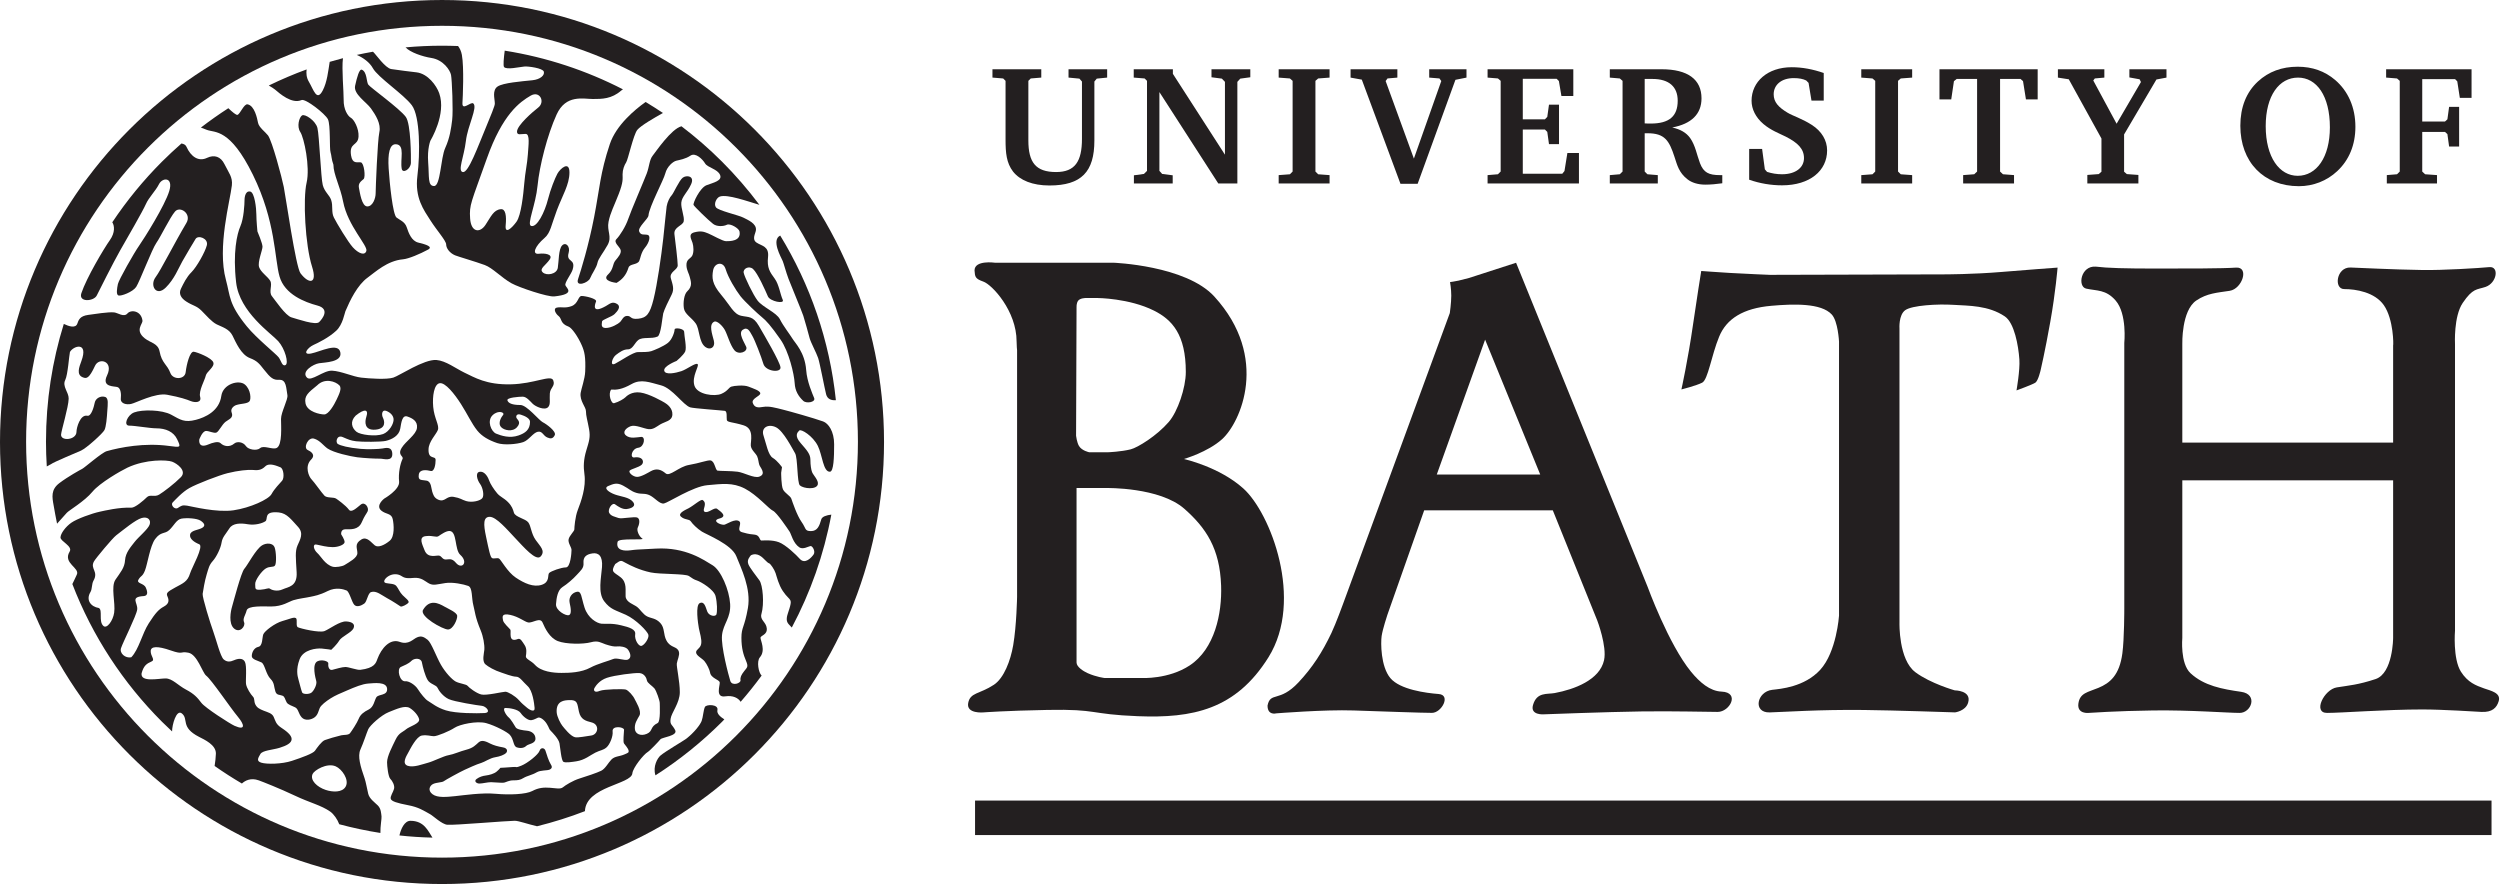 <?xml version="1.0" encoding="UTF-8" standalone="no"?> <svg xmlns="http://www.w3.org/2000/svg" xmlns:xlink="http://www.w3.org/1999/xlink" xmlns:serif="http://www.serif.com/" width="100%" height="100%" viewBox="0 0 579 205" version="1.1" xml:space="preserve" style="fill-rule:evenodd;clip-rule:evenodd;stroke-linejoin:round;stroke-miterlimit:2;"> <g id="Light"> <g transform="matrix(4.167,0,0,4.167,0,-3.608)"> <path d="M27.057,9.68C27.934,7.205 28.893,6.532 29.496,6.181C30.005,5.887 30.321,6.532 29.909,6.848C29.614,7.076 28.735,7.835 28.735,8.181C28.735,8.404 28.953,8.308 29.211,8.308C29.469,8.308 29.369,8.943 29.338,9.451C29.306,9.958 29.19,10.435 29.139,11.054C29.087,11.673 28.965,12.827 28.708,13.187C28.449,13.548 28.053,13.907 28.105,13.391C28.156,12.875 28.105,12.462 27.831,12.492C27.43,12.533 27.289,12.904 26.98,13.369C26.67,13.832 26.18,13.781 26.129,13.007C26.077,12.234 26.18,12.157 27.057,9.68ZM20.723,4.655C21.007,5.17 22.426,6.098 22.89,6.717C23.354,7.336 23.354,9.4 23.199,10.637C23.044,11.874 23.56,12.545 23.921,13.113C24.282,13.68 24.798,14.247 24.798,14.454C24.798,14.66 24.989,14.928 25.29,15.056C25.44,15.12 26.45,15.414 26.94,15.595C27.387,15.759 27.861,16.293 28.432,16.612C28.865,16.851 30.447,17.379 30.806,17.341C32.018,17.212 31.477,16.877 31.425,16.722C31.373,16.569 31.753,16.096 31.827,15.849C32.018,15.214 31.446,15.468 31.605,14.917C31.706,14.571 31.451,14.298 31.245,14.505C31.038,14.711 31.062,15.394 31.002,15.754C30.943,16.114 30.368,16.207 30.162,16C29.955,15.794 30.327,15.624 30.558,15.279C30.748,14.993 30.272,14.929 29.955,14.969C29.546,15.021 29.723,14.556 30.265,14.092C30.597,13.807 30.637,13.386 30.947,12.561C31.256,11.737 31.65,11.122 31.65,10.453C31.65,9.782 31.135,10.236 30.98,10.519C30.841,10.776 30.593,11.402 30.461,11.926C30.277,12.662 29.842,13.533 29.517,13.422C29.268,13.337 29.775,12.261 29.878,11.178C29.981,10.095 30.419,8.368 30.935,7.234C31.451,6.098 32.42,6.368 32.955,6.368C33.459,6.368 33.993,6.368 34.529,5.898C34.558,5.873 34.59,5.851 34.623,5.831C32.595,4.789 30.385,4.051 28.052,3.681C28.001,4.07 27.956,4.534 28.018,4.595C28.176,4.753 28.83,4.595 29.147,4.563C29.349,4.543 30.169,4.651 30.226,4.849C30.283,5.048 30.033,5.279 29.591,5.326C28.989,5.388 27.965,5.467 27.656,5.674C27.346,5.88 27.497,6.376 27.497,6.532C27.497,6.685 27.583,6.562 27.067,7.8C26.551,9.039 26.035,10.482 25.726,10.43C25.416,10.379 25.79,9.586 25.893,8.709C25.996,7.832 26.559,6.836 26.306,6.615C26.171,6.497 25.671,7.058 25.703,6.582C25.723,6.286 25.798,4.616 25.671,3.917C25.633,3.708 25.555,3.548 25.459,3.424C25.163,3.414 24.866,3.406 24.567,3.406C23.884,3.406 23.208,3.438 22.541,3.499C22.798,3.779 23.491,4.012 23.973,4.087C24.643,4.19 25.016,4.77 25.068,5.029C25.12,5.286 25.195,7.028 25.131,7.536C25.072,8.006 25.004,8.522 24.746,9.089C24.488,9.658 24.488,11.205 24.127,11.205C23.766,11.205 23.86,10.702 23.799,9.915C23.736,9.114 23.926,8.677 23.926,8.677C23.926,8.677 24.823,7.207 24.411,6.046C24.261,5.624 23.785,4.96 23.147,4.886C22.79,4.844 22.205,4.775 21.745,4.704C21.41,4.652 20.875,3.863 20.739,3.749C20.736,3.747 20.73,3.744 20.726,3.741C20.425,3.793 20.126,3.853 19.829,3.918C20.188,4.072 20.548,4.334 20.723,4.655Z" style="fill:rgb(35,31,32);fill-rule:nonzero;"></path> </g> <g transform="matrix(4.167,0,0,4.167,0,-3.608)"> <path d="M5.806,24.767C5.901,24.578 5.94,24.089 5.965,23.687C5.986,23.349 6.049,22.989 5.838,22.926C5.588,22.851 5.314,23.007 5.266,23.243C5.219,23.48 5.072,24.019 4.854,23.973C4.452,23.889 4.251,24.646 4.251,24.862C4.251,25.328 3.373,25.402 3.394,25.021C3.407,24.794 3.807,23.497 3.817,23.021C3.825,22.668 3.446,22.346 3.627,21.984C3.771,21.695 3.842,20.611 3.887,20.43C4.078,20.081 4.935,19.828 4.522,20.938C4.4,21.267 4.234,21.69 4.6,21.836C4.812,21.921 4.947,21.914 5.284,21.192C5.506,20.716 6.331,20.938 5.95,21.732C5.623,22.414 6.381,22.315 6.546,22.386C6.712,22.458 6.742,22.784 6.716,23C6.679,23.305 7.028,23.372 7.287,23.317C7.545,23.263 8.637,22.684 9.29,22.806C10.047,22.948 10.367,23.064 10.604,23.159C10.84,23.253 11.219,23.253 11.124,22.922C11.03,22.591 11.386,21.988 11.434,21.752C11.481,21.515 11.941,21.267 11.857,21.011C11.773,20.756 10.959,20.438 10.769,20.415C10.553,20.387 10.367,21.124 10.32,21.55C10.272,21.976 9.613,21.98 9.473,21.605C9.282,21.097 8.997,21.065 8.87,20.399C8.782,19.941 8.362,19.923 8.044,19.669C7.479,19.217 7.941,18.876 7.918,18.685C7.85,18.132 7.279,18.061 7.086,18.286C6.886,18.519 6.558,18.253 6.345,18.229C6.03,18.194 5.241,18.323 4.903,18.368C4.427,18.431 4.365,18.665 4.297,18.855C4.201,19.126 3.825,19.005 3.546,18.869C2.903,20.937 2.556,23.136 2.556,25.417C2.556,25.879 2.572,26.336 2.6,26.791C2.707,26.724 2.803,26.687 2.823,26.671C2.982,26.545 4.32,25.995 4.505,25.91C4.812,25.768 5.711,24.956 5.806,24.767Z" style="fill:rgb(35,31,32);fill-rule:nonzero;"></path> </g> <g transform="matrix(4.167,0,0,4.167,0,-3.608)"> <path d="M24.567,48.533C11.799,48.533 1.451,38.183 1.451,25.416C1.451,12.65 11.799,2.3 24.567,2.3C37.334,2.3 47.682,12.65 47.683,25.416C47.682,38.183 37.334,48.533 24.567,48.533ZM24.567,0.866C10.999,0.867 0.001,11.865 0,25.433C0.001,39.002 10.999,50 24.567,50C38.136,50 49.134,39.002 49.134,25.433C49.134,11.865 38.136,0.867 24.567,0.866Z" style="fill:rgb(35,31,32);fill-rule:nonzero;"></path> </g> <g transform="matrix(4.167,0,0,4.167,0,-3.608)"> <path d="M45.219,31.685C45.102,31.851 44.744,32.256 44.449,31.924C44.258,31.708 43.669,31.144 43.291,31.002C42.913,30.86 42.439,30.908 42.32,30.908C42.203,30.908 42.25,30.6 41.918,30.577C41.587,30.552 41.397,30.485 41.252,30.448C40.897,30.355 41.254,29.982 41.094,29.844C40.872,29.655 40.371,30.017 40.251,30.031C40.039,30.054 39.53,29.803 39.983,29.686C40.461,29.563 40.045,29.289 39.856,29.146C39.704,29.033 39.355,29.423 39.157,29.305C39,29.21 39.349,28.861 39.057,28.661C38.958,28.592 38.58,28.948 38.27,29.115C38.123,29.194 37.637,29.393 37.85,29.582C38.063,29.772 38.299,29.702 38.395,29.843C38.488,29.985 38.749,30.246 39.009,30.411C39.27,30.577 40.665,31.121 40.925,31.783C41.186,32.445 41.758,33.572 41.568,34.661C41.379,35.748 41.208,35.719 41.208,36.31C41.208,36.901 41.323,37.268 41.465,37.599C41.607,37.931 41.527,37.955 41.362,38.167C41.196,38.38 41.134,38.51 41.158,38.675C41.182,38.841 40.684,39.016 40.589,38.709C40.495,38.401 40.06,36.797 40.13,36.16C40.202,35.52 40.627,35.212 40.581,34.432C40.532,33.651 40.073,32.563 39.601,32.28C39.127,31.996 38.11,31.262 36.455,31.357C35.268,31.424 35.445,31.399 35.034,31.452C34.714,31.493 34.209,31.477 34.325,30.978C34.379,30.747 35.888,30.915 35.699,30.796C35.509,30.678 35.375,30.335 35.445,30.194C35.517,30.052 35.603,29.738 35.438,29.642C35.272,29.547 34.562,29.725 34.373,29.655C34.184,29.583 33.954,29.557 33.858,29.369C33.763,29.179 34.018,28.778 34.184,28.896C34.35,29.015 34.585,29.18 34.822,29.158C35.059,29.133 35.39,29.015 35.176,28.755C34.964,28.495 34.515,28.471 34.184,28.352C33.853,28.234 33.521,27.998 33.804,27.879C34.088,27.761 34.278,27.667 34.632,27.856C34.987,28.045 35.059,28.164 35.366,28.258C35.673,28.352 35.839,28.258 36.124,28.4C36.406,28.542 36.668,28.896 36.903,28.849C37.141,28.802 38.512,27.903 39.316,27.832C40.121,27.761 40.712,27.667 41.398,28.021C42.084,28.376 42.73,29.149 42.959,29.252C43.172,29.346 43.792,30.274 43.886,30.416C43.981,30.557 44.077,31.05 44.426,31.287C44.627,31.422 44.922,31.239 45.042,31.215C45.159,31.191 45.337,31.519 45.219,31.685ZM34.783,35.036C35.351,35.295 35.989,35.957 36.037,36.147C36.084,36.336 35.824,36.714 35.658,36.762C35.492,36.809 35.256,36.408 35.303,36.123C35.351,35.839 34.962,35.725 34.525,35.621C33.973,35.488 33.695,35.555 33.436,35.532C33.174,35.508 32.678,35.224 32.488,34.633C32.299,34.041 32.323,33.71 32.063,33.757C31.802,33.804 31.589,34.065 31.661,34.372C31.731,34.68 31.779,35.011 31.613,35.058C31.448,35.106 30.88,34.798 30.903,34.443C30.927,34.089 30.999,33.664 31.258,33.497C31.519,33.332 31.851,33.048 32.063,32.811C32.275,32.576 32.455,32.445 32.431,32.162C32.401,31.807 32.606,31.669 32.939,31.622C33.27,31.575 33.506,31.77 33.459,32.385C33.412,33.001 33.223,33.804 33.577,34.278C33.932,34.751 34.215,34.775 34.783,35.036ZM36.37,39.124C36.483,39.262 36.668,39.813 36.668,39.928C36.668,40.042 36.723,40.968 36.552,41.052C36.111,41.269 36.302,41.497 35.953,41.65C35.604,41.802 35.312,41.649 35.287,41.396C35.254,41.079 35.402,40.886 35.541,40.634C35.678,40.382 35.319,39.823 35.287,39.746C35.191,39.523 34.923,39.24 34.787,39.193C34.648,39.147 33.569,39.17 33.34,39.262C33.02,39.4 32.974,39.216 33.043,39.101C33.11,38.988 33.304,38.685 33.731,38.539C34.158,38.394 35.268,38.253 35.543,38.275C35.818,38.298 35.934,38.551 35.957,38.689C35.98,38.827 36.254,38.988 36.37,39.124ZM34.715,42.792C34.429,42.919 34.175,42.887 33.985,43.078C33.807,43.257 33.648,43.586 33.415,43.704C33.181,43.82 32.589,44.016 32.215,44.133C31.839,44.25 31.427,44.506 31.287,44.623C31.146,44.741 30.893,44.672 30.564,44.649C30.236,44.625 29.936,44.642 29.584,44.83C29.233,45.017 28.32,45.054 27.547,44.984C26.774,44.914 25.772,45.066 25.303,45.114C24.835,45.161 24.321,45.22 24.041,45.01C23.759,44.799 23.878,44.537 24.066,44.442C24.253,44.349 24.565,44.358 24.66,44.289C24.752,44.217 25.566,43.768 25.83,43.649C25.95,43.594 26.502,43.337 26.751,43.268C26.926,43.219 27.232,43.001 27.513,42.955C27.794,42.908 28.02,42.824 28.13,42.712C28.208,42.635 28.23,42.45 27.949,42.403C27.668,42.355 27.441,42.29 27.253,42.197C27.066,42.103 26.796,41.956 26.609,42.12C26.421,42.284 26.31,42.431 25.92,42.534C25.565,42.625 25.218,42.79 24.938,42.837C24.656,42.884 24.07,43.188 23.79,43.258C23.508,43.33 22.984,43.544 22.656,43.427C22.329,43.309 22.571,42.909 22.689,42.698C22.806,42.486 23.146,41.792 23.449,41.746C23.754,41.699 23.931,41.784 24.117,41.784C24.304,41.784 24.983,41.502 25.265,41.315C25.545,41.127 26.506,40.917 27.022,41.057C27.537,41.199 28.204,41.559 28.336,41.706C28.568,41.964 28.513,42.332 28.724,42.403C28.935,42.473 29.128,42.439 29.247,42.323C29.363,42.206 29.761,42.206 29.761,41.924C29.761,41.643 29.527,41.502 29.293,41.479C29.059,41.456 28.73,41.41 28.661,41.292C28.59,41.174 28.402,40.846 28.262,40.73C28.123,40.613 27.887,40.214 28.099,40.214C28.31,40.214 28.801,40.285 28.941,40.496C29.082,40.706 29.363,40.917 29.527,40.893C29.691,40.871 29.784,40.799 29.901,40.753C30.019,40.706 30.253,40.871 30.394,41.104C30.534,41.338 30.51,41.385 30.605,41.479C30.697,41.573 31.049,41.924 31.096,42.181C31.143,42.439 31.195,43.134 31.313,43.206C31.429,43.275 31.807,43.213 32.034,43.179C32.502,43.109 32.806,42.837 33.086,42.698C33.367,42.556 33.523,42.569 33.71,42.406C33.897,42.242 34.083,41.78 34.049,41.523C34.002,41.171 34.684,41.264 34.684,41.427C34.684,41.591 34.613,42.095 34.684,42.189C34.753,42.284 34.914,42.462 34.937,42.58C34.96,42.698 34.909,42.706 34.715,42.792ZM23.228,39.174C23.069,38.92 22.717,38.709 22.529,38.73C22.209,38.766 22.043,38.05 22.275,37.937C22.471,37.841 22.689,37.776 22.878,37.587C23.029,37.439 23.402,37.423 23.449,37.683C23.498,37.943 23.625,38.421 23.767,38.659C23.908,38.894 24.25,38.932 24.32,39.098C24.392,39.263 24.635,39.581 24.942,39.723C25.251,39.866 26.545,40.072 26.781,40.095C27.019,40.119 27.331,40.473 26.928,40.497C26.526,40.52 25.34,40.523 24.782,40.348C24.275,40.19 24.029,39.966 23.768,39.809C23.648,39.739 23.38,39.418 23.228,39.174ZM20.975,37.493C20.895,37.711 20.825,37.998 20.022,38.095C19.856,38.116 19.383,37.937 19.197,37.937C19.012,37.937 18.653,38.049 18.467,38.095C18.282,38.142 18.223,37.885 18.246,37.747C18.269,37.607 17.872,37.505 17.643,37.62C17.325,37.778 17.532,38.545 17.58,38.73C17.626,38.915 17.439,39.276 17.299,39.37C17.161,39.461 16.835,39.461 16.79,39.346C16.742,39.23 16.627,38.766 16.581,38.604C16.535,38.441 16.441,38.072 16.65,37.514C16.858,36.958 17.601,36.888 17.878,36.912C18.156,36.934 18.412,36.981 18.412,36.981C18.412,36.981 18.713,36.704 18.853,36.471C18.991,36.24 19.524,36.031 19.641,35.799C19.756,35.567 19.594,35.428 19.247,35.405C18.898,35.381 18.319,35.823 18.042,35.938C17.762,36.054 16.696,35.799 16.558,35.729C16.418,35.66 16.558,35.289 16.441,35.219C16.325,35.15 16.116,35.265 15.699,35.381C15.282,35.497 14.703,35.938 14.633,36.123C14.564,36.308 14.609,36.768 14.355,36.819C14.124,36.866 13.994,37.121 13.994,37.334C13.994,37.519 14.348,37.59 14.532,37.683C14.717,37.776 14.778,38.345 15.041,38.603C15.261,38.823 15.22,39.038 15.306,39.299C15.377,39.521 15.549,39.468 15.699,39.532C15.834,39.587 15.832,39.72 15.932,39.902C16.002,40.032 16.219,40.087 16.404,40.179C16.59,40.272 16.581,40.528 16.767,40.736C16.952,40.945 17.299,40.875 17.484,40.736C17.67,40.598 17.699,40.384 17.77,40.221C17.839,40.059 18.117,39.844 18.373,39.682C18.627,39.52 18.926,39.395 19.293,39.239C19.737,39.047 20.143,38.88 20.467,38.857C20.792,38.834 21.48,38.74 21.515,39.142C21.548,39.546 21.039,39.428 20.916,39.624C20.81,39.793 20.776,40.158 20.499,40.296C20.22,40.435 20.035,40.575 19.941,40.806C19.85,41.039 19.544,41.502 19.452,41.619C19.358,41.734 19.11,41.7 18.968,41.733C18.657,41.808 18.24,41.929 18.056,41.999C17.87,42.068 17.61,42.443 17.507,42.591C17.401,42.745 16.783,42.968 16.226,43.153C15.67,43.338 14.827,43.349 14.524,43.256C14.224,43.164 14.355,42.985 14.471,42.776C14.585,42.57 15.167,42.544 15.538,42.429C15.908,42.313 16.209,42.174 16.209,41.942C16.209,41.71 15.885,41.478 15.606,41.293C15.329,41.107 15.306,40.922 15.212,40.713C15.121,40.505 14.888,40.458 14.656,40.366C14.424,40.273 14.286,40.204 14.192,40.018C14.101,39.832 14.169,39.693 14.053,39.578C13.938,39.461 13.713,39.118 13.675,38.889C13.645,38.699 13.73,37.885 13.613,37.653C13.498,37.421 13.219,37.468 13.01,37.56C12.801,37.653 12.616,37.676 12.431,37.514C12.246,37.352 12.013,36.401 11.852,35.961C11.689,35.52 11.24,34.06 11.263,33.875C11.288,33.689 11.383,33.129 11.486,32.796C11.592,32.45 11.62,32.275 11.829,32.043C12.037,31.811 12.269,31.325 12.315,31.023C12.361,30.722 12.527,30.577 12.755,30.225C12.943,29.936 13.376,29.934 13.771,30.003C14.165,30.074 14.592,29.951 14.754,29.834C14.917,29.718 14.621,29.26 15.496,29.347C15.958,29.393 16.209,29.771 16.558,30.142C16.905,30.513 16.673,30.861 16.535,31.185C16.396,31.51 16.441,31.858 16.487,32.669C16.535,33.48 16.008,33.482 15.707,33.622C15.405,33.76 15.102,33.66 15.008,33.589C14.916,33.52 14.818,33.62 14.471,33.643C14.124,33.666 14.207,33.544 14.184,33.335C14.161,33.127 14.541,32.6 14.772,32.461C15.004,32.322 15.189,32.414 15.282,32.298C15.376,32.182 15.352,31.51 15.259,31.278C15.167,31.046 14.812,31.024 14.564,31.177C14.214,31.394 13.767,32.27 13.581,32.478C13.396,32.687 12.964,34.363 12.895,34.593C12.825,34.826 12.686,35.52 13.01,35.799C13.335,36.078 13.66,35.66 13.566,35.452C13.475,35.243 13.637,35.074 13.708,34.795C13.777,34.517 14.629,34.574 15.072,34.574C15.707,34.574 16.059,34.299 16.309,34.224C16.627,34.128 16.977,34.097 17.261,34.034C17.466,33.989 17.751,33.949 18.213,33.716C18.677,33.484 19.099,33.616 19.261,33.684C19.423,33.754 19.546,34.319 19.687,34.477C19.824,34.632 20.083,34.531 20.245,34.414C20.406,34.298 20.439,33.835 20.626,33.773C20.912,33.678 21.207,33.944 21.507,34.107C21.81,34.269 22.19,34.524 22.26,34.57C22.33,34.617 22.631,34.455 22.7,34.363C22.771,34.269 22.539,34.107 22.376,33.944C22.213,33.783 22.145,33.574 22.028,33.434C21.913,33.295 21.657,33.318 21.448,33.272C21.24,33.225 21.41,32.975 21.642,32.859C21.873,32.744 22.113,32.767 22.275,32.859C22.439,32.953 22.51,33.034 22.975,32.986C23.438,32.94 23.63,33.188 23.862,33.304C24.094,33.42 24.288,33.343 24.751,33.272C25.164,33.208 25.766,33.338 26.021,33.43C26.275,33.523 26.2,34.103 26.31,34.514C26.4,34.858 26.4,35.144 26.718,35.907C26.856,36.239 26.94,36.7 26.919,36.981C26.906,37.158 26.773,37.609 26.98,37.789C27.129,37.919 27.48,38.127 27.882,38.253C27.994,38.289 28.478,38.476 28.686,38.476C28.895,38.476 29.048,38.747 29.327,39.001C29.605,39.256 29.69,39.958 29.713,40.213C29.736,40.468 29.46,40.35 29.275,40.187C29.089,40.025 29.045,40.007 28.836,39.775C28.627,39.543 28.228,39.311 28.088,39.311C27.949,39.311 27.025,39.536 26.748,39.465C26.469,39.396 26.059,39.078 25.988,38.984C25.918,38.891 25.53,38.858 25.322,38.743C25.113,38.626 24.763,38.256 24.508,37.816C24.253,37.375 23.976,36.587 23.767,36.425C23.559,36.262 23.419,36.193 23.188,36.287C22.956,36.378 22.719,36.728 22.212,36.54C21.679,36.343 21.196,36.89 20.975,37.493ZM19.214,44.581C19.024,44.929 18.476,44.894 18.104,44.77C17.627,44.613 17.215,44.231 17.375,43.882C17.467,43.678 18.168,43.247 18.657,43.458C18.999,43.605 19.423,44.199 19.214,44.581ZM13.034,41.205C12.781,41.091 11.402,40.21 11.189,39.926C10.977,39.642 10.788,39.429 10.337,39.193C9.888,38.956 9.58,38.573 9.202,38.573C8.822,38.573 7.797,38.806 7.869,38.287C7.986,37.86 8.154,37.747 8.421,37.632C8.646,37.537 8.366,37.344 8.376,37.048C8.385,36.78 8.757,36.762 9.486,37.016C10.216,37.27 9.975,37.049 10.47,37.143C10.967,37.239 11.254,38.259 11.455,38.414C11.761,38.649 12.794,40.192 13.224,40.707C13.579,41.133 13.673,41.488 13.034,41.205ZM6.726,36.89C6.841,36.543 7.583,35.083 7.626,34.743C7.672,34.365 7.202,34.044 7.984,33.996C8.221,33.98 8.22,33.783 8.102,33.522C7.984,33.262 7.559,33.309 7.7,33.074C7.842,32.836 7.914,32.931 8.056,32.577C8.197,32.221 8.339,31.205 8.623,30.826C8.944,30.396 9.144,30.565 9.403,30.33C9.664,30.092 9.806,29.738 10.089,29.69C10.374,29.643 10.941,29.666 11.154,29.808C11.366,29.951 11.438,30.092 11.226,30.21C11.012,30.33 10.613,30.338 10.565,30.575C10.519,30.811 10.801,31.007 11.073,31.115C11.345,31.221 10.661,32.417 10.565,32.732C10.423,33.206 10.161,33.286 9.734,33.522C9.309,33.759 9.218,33.82 9.309,34.019C9.427,34.28 9.356,34.445 9.096,34.586C8.835,34.729 8.647,34.918 8.269,35.509C7.89,36.101 7.724,36.949 7.297,37.397C6.966,37.468 6.631,37.173 6.726,36.89ZM6.345,34.922C6.278,35.367 5.939,35.838 5.742,35.652C5.471,35.397 5.717,34.776 5.495,34.659C5.049,34.587 4.757,34.219 5.029,33.769C5.129,33.604 5.089,33.327 5.198,33.135C5.492,32.618 4.991,32.478 5.225,32.066C5.318,31.898 6.258,30.768 6.459,30.618C6.851,30.32 7.533,29.749 7.879,29.655C8.227,29.559 8.411,29.775 8.312,30.036C8.212,30.295 7.679,30.727 7.481,30.988C7.283,31.247 6.976,31.578 6.95,32.002C6.925,32.428 6.691,32.679 6.419,33.081C6.147,33.483 6.427,34.372 6.345,34.922ZM9.6,28.789C9.735,28.653 10.122,28.218 10.527,27.991C10.94,27.758 12.168,27.284 12.643,27.165C13.236,27.017 13.797,26.963 14.047,26.986C14.297,27.009 14.513,27.015 14.74,26.789C14.967,26.561 15.4,26.769 15.583,26.837C15.765,26.907 15.817,27.421 15.682,27.581C15.545,27.74 15.251,28.031 15.092,28.326C14.934,28.621 13.908,29.091 12.978,29.228C12.046,29.365 10.671,29.015 10.398,28.97C10.126,28.924 10.064,28.985 9.883,29.099C9.702,29.212 9.463,28.926 9.6,28.789ZM17.631,22.281C18.058,21.855 18.65,22.068 18.859,22.281C19.024,22.45 18.835,22.797 18.709,23.073C18.566,23.38 18.259,23.9 18.022,23.9C17.787,23.9 17.077,23.758 16.981,23.286C16.897,22.866 17.135,22.683 17.631,22.281ZM19.049,25.159C19.38,25.3 19.473,25.349 19.79,25.391C20.107,25.433 21.172,25.433 21.44,25.371C21.799,25.286 22.177,25.078 22.245,24.693C22.307,24.332 22.355,23.92 22.64,24.015C22.923,24.11 23.223,24.272 23.175,24.651C23.127,25.031 22.55,25.387 22.329,25.751C22.068,26.177 22.455,26.207 22.371,26.378C22.245,26.639 22.132,27.163 22.182,27.632C22.23,28.081 21.354,28.579 21.354,28.579C21.354,28.579 20.856,28.957 21.189,29.242C21.447,29.462 21.755,29.383 21.827,29.714C21.894,30.024 21.945,30.683 21.662,30.92C21.377,31.157 21.022,31.323 20.834,31.18C20.645,31.039 20.403,30.66 20.086,30.849C19.677,31.094 19.863,31.336 19.863,31.606C19.863,31.875 19.419,32.098 19.153,32.268C19.028,32.349 18.655,32.41 18.491,32.364C18.065,32.245 17.831,31.775 17.64,31.606C17.427,31.417 17.356,31.085 17.592,31.133C17.83,31.18 18.161,31.275 18.491,31.275C18.822,31.275 19.153,31.133 19.153,30.992C19.153,30.849 18.964,30.565 18.964,30.565C18.964,30.565 18.918,30.282 19.202,30.282C19.485,30.282 19.911,30.33 20.101,29.903C20.29,29.477 20.336,29.477 20.432,29.289C20.525,29.098 20.29,28.72 20.052,28.91C19.816,29.098 19.532,29.383 19.391,29.193C19.203,28.942 18.756,28.628 18.681,28.579C18.539,28.484 18.175,28.558 18.035,28.417C17.893,28.274 17.457,27.649 17.314,27.507C17.172,27.366 16.913,26.789 17.293,26.408C17.568,26.132 17.258,25.949 17.104,25.878C16.842,25.759 17.12,25.148 17.45,25.244C17.781,25.337 17.976,25.637 18.204,25.793C18.542,26.026 19.475,26.232 19.854,26.281C20.231,26.328 20.873,26.363 21.123,26.358C21.317,26.355 21.833,26.546 21.803,26.072C21.778,25.666 21.437,25.762 21.25,25.793C21.058,25.827 20.446,25.852 20.043,25.814C19.366,25.751 18.917,25.634 18.774,25.539C18.632,25.444 18.718,25.016 19.049,25.159ZM19.769,23.965C20.266,23.563 20.502,23.61 20.36,24.037C20.271,24.305 20.241,24.793 20.856,24.747C21.473,24.7 21.377,24.272 21.283,24.083C21.189,23.894 21.235,23.61 21.473,23.705C21.709,23.799 21.857,23.965 21.875,24.155C21.897,24.414 21.63,24.863 21.293,24.99C20.873,25.146 20.019,25.033 19.812,24.863C19.55,24.649 19.438,24.296 19.769,23.965ZM23.666,30.663C24.091,30.615 24.233,30.756 24.376,30.663C24.518,30.567 24.795,30.368 24.99,30.378C25.416,30.401 25.257,31.412 25.582,31.703C26.054,32.128 25.665,32.536 25.344,32.152C25.108,31.869 24.966,31.963 24.777,31.963C24.588,31.963 24.564,31.797 24.422,31.75C24.28,31.703 23.783,31.939 23.594,31.442C23.476,31.13 23.239,30.709 23.666,30.663ZM32.875,41.015C33.348,41.133 33.248,41.702 32.845,41.748C32.609,41.776 32.121,41.881 31.955,41.84C31.7,41.777 31.352,41.325 31.256,41.206C31.162,41.087 30.953,40.708 30.939,40.444C30.907,39.809 31.373,39.787 31.637,39.777C32.104,39.761 32.077,39.944 32.176,40.413C32.272,40.856 32.552,40.934 32.875,41.015ZM28.364,35.042C28.83,35.143 29.16,35.425 29.353,35.461C29.604,35.508 30.019,35.144 30.158,35.473C30.294,35.792 30.544,36.313 31,36.496C31.454,36.677 32.429,36.677 32.838,36.563C33.248,36.451 33.383,36.586 33.655,36.677C33.928,36.768 34.144,36.817 34.302,36.794C34.461,36.772 34.792,36.813 34.904,36.972C35.019,37.131 35.132,37.411 34.905,37.524C34.738,37.608 34.284,37.401 34.081,37.493C33.876,37.583 33.2,37.761 32.815,37.971C32.315,38.245 31.657,38.266 31.204,38.266C30.75,38.266 30.073,38.198 29.728,37.812C29.522,37.585 29.206,37.495 29.228,37.336C29.251,37.176 29.295,36.927 29.16,36.722C29.023,36.518 28.931,36.323 28.781,36.382C28.213,36.609 28.433,35.951 28.364,35.859C28.296,35.768 27.979,35.497 27.956,35.337C27.934,35.178 27.842,34.928 28.364,35.042ZM33.97,22.518C34.254,22.541 34.562,22.518 35.106,22.21C35.632,21.913 36.1,22.116 36.738,22.282C37.377,22.447 37.978,23.388 38.364,23.507C38.558,23.567 40.145,23.676 40.287,23.701C40.428,23.724 40.373,24.064 40.396,24.206C40.419,24.348 40.712,24.315 41.328,24.505C41.942,24.694 41.706,25.405 41.73,25.641C41.752,25.877 42.013,26.067 42.084,26.232C42.155,26.398 42.155,26.563 42.203,26.706C42.25,26.847 42.614,27.212 42.196,27.359C41.911,27.459 41.351,27.131 40.997,27.084C40.642,27.037 40.027,27.048 39.885,27.024C39.744,27 39.738,26.488 39.484,26.456C39.314,26.434 38.867,26.611 38.299,26.706C37.731,26.8 37.223,27.371 36.999,27.178C36.73,26.95 36.481,26.885 36.175,27.052C36.071,27.109 35.65,27.371 35.414,27.371C35.176,27.371 34.906,27.116 35.001,27.02C35.095,26.926 35.491,26.845 35.656,26.704C35.822,26.561 35.751,26.219 35.254,26.29C34.997,26.328 35.099,25.798 35.478,25.751C35.813,25.709 35.896,25.124 35.635,25.148C35.376,25.171 35.034,25.262 34.798,25.074C34.562,24.883 34.798,24.647 35.059,24.552C35.318,24.458 35.792,24.694 36.052,24.718C36.313,24.742 36.476,24.587 36.69,24.458C36.968,24.29 37.352,24.274 37.371,23.91C37.39,23.545 37.069,23.323 36.95,23.251C36.833,23.18 36.09,22.753 35.593,22.682C35.096,22.613 34.818,22.886 34.748,22.957C34.675,23.028 34.411,23.197 34.133,23.275C33.968,23.323 33.781,22.754 33.97,22.518ZM27.384,23.937C27.707,23.636 28.083,23.789 27.956,23.937C27.886,24.017 27.638,24.381 27.858,24.611C28.022,24.783 28.484,24.889 28.733,24.611C28.988,24.327 28.757,24.197 28.71,24.101C28.663,24.007 28.704,23.836 28.946,23.913C29.184,23.986 29.458,24.122 29.458,24.311C29.458,24.756 29.184,24.94 28.823,25.067C28.333,25.242 27.855,25.081 27.574,24.967C27.3,24.856 27.046,24.254 27.384,23.937ZM45.645,29.736C45.542,30.097 45.433,30.384 45.071,30.384C44.71,30.384 44.81,30.236 44.551,29.875C44.293,29.514 44.036,28.741 43.983,28.585C43.933,28.431 43.623,28.276 43.52,28.07C43.417,27.864 43.417,27.142 43.417,27.142L43.463,26.831C43.463,26.831 43.21,26.471 42.953,26.316C42.694,26.163 42.591,25.543 42.437,25.08C42.281,24.615 42.72,24.408 43.132,24.615C43.545,24.82 44.036,25.8 44.19,26.058C44.344,26.316 44.297,27.706 44.458,27.845C44.665,28.026 45.378,28.099 45.454,27.787C45.507,27.562 45.198,27.274 45.134,27.105C45.084,26.968 45.042,26.729 45.042,26.419C45.042,26.11 44.86,25.905 44.5,25.492C44.138,25.08 44.319,24.898 44.422,24.795C44.525,24.692 45.175,25.09 45.454,25.646C45.711,26.163 45.749,27.105 46.129,27.084C46.335,27.073 46.361,26.284 46.361,25.56C46.361,24.838 46.043,24.397 45.749,24.29C45.219,24.1 43.933,23.738 43.52,23.634C43.107,23.531 42.747,23.427 42.437,23.479C42.127,23.531 41.946,23.531 41.843,23.273C41.74,23.015 42.256,22.886 42.256,22.731C42.256,22.577 41.859,22.458 41.602,22.354C41.343,22.251 40.804,22.303 40.649,22.354C40.496,22.407 40.452,22.602 40.089,22.757C39.729,22.913 38.749,22.808 38.594,22.293C38.439,21.777 38.877,21.209 38.774,21.106C38.671,21.003 38.182,21.39 37.873,21.494C37.563,21.596 36.969,21.725 36.918,21.468C36.866,21.209 37.604,20.926 37.604,20.926C37.604,20.926 37.976,20.617 38.079,20.411C38.182,20.205 38.026,19.525 38.026,19.318C38.026,19.113 37.498,19.067 37.498,19.171C37.498,19.274 37.382,19.714 37.125,19.92C36.866,20.127 36.351,20.333 36.196,20.384C36.042,20.436 35.707,20.436 35.448,20.436C35.19,20.436 34.494,20.926 34.185,21.081C33.876,21.235 34.029,20.746 34.236,20.591C34.442,20.436 34.648,20.282 34.906,20.282C35.165,20.282 35.271,19.924 35.475,19.765C35.72,19.573 36.207,19.721 36.545,19.573C36.74,19.488 36.812,18.489 36.862,18.283C36.915,18.076 37.175,17.548 37.331,17.239C37.485,16.929 37.39,16.698 37.286,16.336C37.183,15.974 37.667,15.872 37.667,15.615C37.667,15.356 37.538,14.298 37.485,13.886C37.434,13.473 37.949,13.422 38.001,13.164C38.052,12.907 37.839,12.445 37.866,12.132C37.897,11.788 38.208,11.565 38.414,11.101C38.621,10.637 38.155,10.585 37.949,10.741C37.744,10.894 37.434,11.618 37.331,11.72C37.228,11.824 37.095,12.083 37.052,12.337C37.022,12.52 36.965,13.207 36.862,14.135C36.759,15.064 36.531,16.671 36.324,17.497C36.119,18.322 35.939,18.528 35.475,18.58C35.009,18.631 35.112,18.424 34.855,18.424C34.643,18.424 34.571,18.658 34.468,18.76C34.365,18.864 33.979,19.095 33.668,19.095C33.359,19.095 33.462,18.837 33.462,18.734C33.462,18.631 34.004,18.476 34.158,18.322C34.314,18.167 34.545,17.91 34.288,17.754C34.029,17.599 33.893,17.753 33.668,17.88C32.897,18.313 33.049,17.825 33.128,17.626C33.192,17.467 32.534,17.316 32.328,17.316C32.122,17.316 32.148,17.745 31.76,17.883C31.399,18.012 31.219,17.91 30.961,17.96C30.704,18.012 30.907,18.328 31.039,18.424C31.245,18.58 31.115,18.842 31.605,19.022C31.779,19.087 32.124,19.573 32.335,20.059C32.485,20.403 32.558,20.694 32.525,21.519C32.51,21.924 32.3,22.499 32.272,22.705C32.209,23.148 32.567,23.486 32.567,23.719C32.567,23.982 32.652,24.227 32.74,24.717C32.822,25.174 32.74,25.388 32.585,25.905C32.431,26.419 32.423,26.807 32.482,27.219C32.585,27.941 32.293,28.747 32.113,29.21C31.963,29.595 31.922,30.185 31.922,30.289C31.922,30.392 31.656,30.622 31.605,30.829C31.553,31.036 31.765,31.277 31.765,31.431C31.765,31.586 31.709,32.402 31.452,32.402C31.193,32.402 30.626,32.608 30.522,32.712C30.419,32.815 30.579,33.212 30.113,33.368C29.649,33.522 29.13,33.28 28.667,32.969C28.202,32.661 27.837,31.959 27.733,31.908C27.63,31.855 27.454,31.938 27.351,31.886C27.248,31.835 27.17,31.422 27.016,30.701C26.86,29.978 26.86,29.591 27.221,29.591C27.583,29.591 28.187,30.301 28.614,30.752C29.105,31.267 29.8,32.093 30.059,31.784C30.316,31.474 30.032,31.242 29.774,30.88C29.518,30.52 29.518,30.107 29.362,29.901C29.208,29.694 28.633,29.607 28.563,29.359C28.511,29.179 28.459,28.998 28.228,28.766C27.997,28.536 27.807,28.485 27.638,28.29C27.448,28.067 27.246,27.747 27.194,27.591C27.143,27.437 26.964,27.039 26.654,27.09C26.4,27.132 26.525,27.554 26.681,27.76C26.835,27.967 26.917,28.389 26.814,28.543C26.71,28.699 26.238,28.816 25.903,28.713C25.655,28.636 25.596,28.545 25.206,28.48C24.798,28.413 24.735,28.806 24.35,28.634C24.117,28.532 24.072,28.339 24.021,28.184C23.969,28.03 23.979,27.634 23.715,27.581C23.438,27.523 23.226,27.606 23.276,27.246C23.322,26.922 23.73,26.991 23.937,27.041C24.143,27.093 24.211,26.686 24.211,26.428C24.211,26.17 23.793,26.445 23.818,25.827C23.835,25.401 24.23,25.027 24.334,24.769C24.437,24.511 24.131,24.115 24.077,23.479C24.024,22.886 24.127,22.215 24.437,22.164C24.747,22.113 25.262,22.757 25.623,23.325C25.984,23.891 26.22,24.417 26.525,24.795C26.782,25.113 27.152,25.328 27.634,25.492C28.006,25.618 28.717,25.56 29.079,25.439C29.388,25.336 29.633,24.914 29.892,24.863C30.149,24.811 30.183,25.081 30.419,25.181C30.6,25.259 30.73,25.259 30.833,25.053C30.936,24.846 30.369,24.433 30.162,24.331C29.956,24.227 29.284,23.376 28.923,23.376C28.459,23.376 28.253,23.273 28.202,23.119C28.15,22.963 28.846,22.913 29.052,22.913C29.259,22.913 29.452,23.152 29.606,23.306C29.76,23.461 30.267,23.693 30.462,23.497C30.617,23.342 30.533,23.06 30.559,22.735C30.584,22.4 30.873,22.329 30.749,22.005C30.62,21.67 29.718,22.203 28.369,22.227C27.027,22.253 26.397,21.854 25.803,21.572C25.338,21.348 24.773,20.914 24.256,20.874C23.561,20.824 22.193,21.751 21.858,21.854C21.482,21.97 20.543,21.907 20.08,21.854C19.614,21.803 18.97,21.494 18.455,21.468C17.98,21.444 17.298,22.091 17.062,21.854C16.727,21.519 17.41,21.104 17.732,21.055C18.067,21.003 19.012,21 18.918,20.462C18.815,19.87 17.81,20.411 17.293,20.513C16.778,20.617 17.085,20.193 17.42,20.039C17.693,19.913 18.262,19.641 18.689,19.246C19.05,18.91 19.152,18.272 19.197,18.165C19.452,17.563 19.863,16.706 20.436,16.293C20.866,15.982 21.523,15.356 22.399,15.278C22.709,15.251 23.346,14.98 23.793,14.738C24.077,14.582 23.689,14.454 23.251,14.35C22.869,14.26 22.709,13.808 22.606,13.499C22.502,13.19 22.246,13.113 22.039,12.957C21.833,12.803 21.652,11.049 21.601,10.224C21.548,9.399 21.652,8.857 22.013,8.883C22.527,8.92 22.231,9.717 22.328,10.247C22.379,10.532 22.829,10.273 22.838,9.915C22.846,9.605 22.838,7.748 22.554,7.363C22.211,6.894 20.57,5.722 20.467,5.567C20.363,5.413 20.403,4.87 20.117,4.743C19.968,4.676 19.84,5.166 19.737,5.631C19.633,6.095 20.362,6.537 20.621,6.897C20.878,7.258 21.188,7.748 21.084,8.213C20.981,8.677 20.878,11.359 20.878,11.618C20.878,11.874 20.724,12.339 20.415,12.339C20.105,12.339 20.001,11.565 19.95,11.307C19.898,11.049 20.068,10.941 20.209,10.817C20.328,10.711 20.237,9.913 20.053,9.889C19.846,9.864 19.588,9.993 19.511,9.502C19.397,8.773 19.896,8.995 19.927,8.456C19.954,8.007 19.673,7.503 19.501,7.412C19.331,7.319 19.089,6.948 19.1,6.409C19.107,5.975 18.984,4.706 19.061,4.099C18.814,4.164 18.568,4.232 18.324,4.304C18.241,4.82 18.182,5.425 17.939,5.892C17.604,6.537 17.431,5.852 17.167,5.409C17.029,5.177 17.012,4.935 17.043,4.724C16.324,4.986 15.622,5.286 14.939,5.619C15.089,5.706 15.224,5.791 15.283,5.842C15.546,6.066 16.216,6.661 16.758,6.428C16.981,6.332 18.069,7.183 18.225,7.493C18.379,7.802 18.303,9.138 18.373,9.333C18.428,9.493 18.418,9.724 18.531,10.018C18.531,10.559 18.91,11.227 19.073,12.081C19.332,13.422 20.455,14.522 20.362,14.814C20.276,15.087 19.927,14.96 19.61,14.611C19.339,14.313 18.712,13.267 18.558,12.957C18.402,12.648 18.521,12.313 18.404,11.977C18.311,11.706 18.042,11.539 17.939,11.152C17.837,10.773 17.746,8.391 17.643,7.979C17.54,7.566 16.94,7.177 16.786,7.282C16.63,7.384 16.484,7.892 16.69,8.202C16.897,8.51 17.246,10.149 17.04,11.025C16.834,11.902 16.959,14.479 17.345,15.691C17.655,16.664 17.166,16.671 16.7,16.052C16.439,15.703 15.876,11.771 15.772,11.256C15.669,10.741 15.127,8.704 14.896,8.393C14.757,8.209 14.394,7.952 14.342,7.693C14.291,7.435 14.151,6.742 13.761,6.665C13.559,6.626 13.355,7.198 13.199,7.249C13.127,7.273 12.906,7.086 12.691,6.88C12.168,7.217 11.658,7.578 11.166,7.956C11.272,7.997 11.387,8.041 11.503,8.086C11.947,8.256 12.779,7.979 14.057,10.581C15.334,13.183 15.252,15.241 15.537,16.234C15.82,17.227 16.933,17.66 17.643,17.848C18.353,18.038 17.927,18.58 17.737,18.768C17.548,18.958 16.53,18.599 16.199,18.505C15.869,18.411 15.3,17.558 15.111,17.323C14.921,17.085 15.158,16.707 15.017,16.47C14.875,16.234 14.496,15.997 14.401,15.713C14.307,15.429 14.59,14.767 14.59,14.579C14.59,14.389 14.307,13.726 14.307,13.726C14.307,13.726 14.248,13.113 14.248,12.782C14.248,12.451 14.154,11.562 13.908,11.512C13.587,11.448 13.591,11.977 13.591,11.977C13.591,12.214 13.549,13.017 13.36,13.442C13.171,13.869 12.934,14.91 13.124,16.565C13.314,18.221 15.087,19.405 15.465,19.83C15.844,20.255 16.058,21.059 15.869,21.155C15.678,21.249 15.631,20.917 15.489,20.728C15.348,20.539 14.252,19.664 13.715,19.001C12.698,17.748 12.807,17.342 12.557,16.423C12.06,14.601 12.793,12.023 12.887,11.171C12.939,10.703 12.714,10.476 12.477,9.991C12.269,9.566 11.912,9.447 11.503,9.641C11.038,9.864 10.611,9.581 10.36,9.016C10.314,8.913 10.21,8.861 10.084,8.841C9.713,9.166 9.352,9.503 9.002,9.852C7.976,10.879 7.05,12.008 6.241,13.22C6.365,13.409 6.406,13.789 6.108,14.21C5.768,14.692 4.809,16.302 4.522,17.163C4.348,17.685 5.213,17.621 5.378,17.289C5.486,17.074 6.301,15.444 6.679,14.782C7.059,14.12 7.942,12.589 8.107,12.211C8.271,11.838 8.648,11.479 8.837,11.1C9.026,10.722 9.646,10.689 9.408,11.481C9.168,12.287 8.01,14.125 7.727,14.528C7.457,14.911 6.601,16.417 6.552,16.655C6.505,16.89 6.442,17.242 6.584,17.289C6.727,17.336 7.378,17.096 7.568,16.813C7.757,16.53 8.452,14.701 8.688,14.37C8.924,14.039 9.442,12.956 9.727,12.624C10.01,12.292 10.664,12.749 10.36,13.258C9.663,14.432 8.939,15.885 8.647,16.273C8.308,16.727 8.679,17.383 9.218,16.844C9.691,16.372 9.902,15.81 10.138,15.384C10.376,14.959 10.727,14.383 10.869,14.147C11.01,13.911 11.591,14.118 11.497,14.496C11.402,14.873 10.931,15.705 10.647,15.988C10.362,16.271 10.199,16.623 10.059,16.908C9.917,17.191 10.059,17.436 10.355,17.626C10.73,17.868 10.917,17.85 11.2,18.134C11.484,18.418 11.762,18.753 12.046,18.895C12.331,19.038 12.732,19.137 12.921,19.515C13.11,19.894 13.395,20.581 13.892,20.769C14.294,20.923 14.413,21.078 14.672,21.409C15.044,21.882 15.193,21.996 15.523,21.976C15.925,21.953 15.902,22.45 15.974,22.828C16.018,23.064 15.619,23.773 15.619,24.152C15.619,24.532 15.702,25.595 15.381,25.761C15.156,25.878 14.656,25.596 14.459,25.772C14.269,25.941 13.801,25.854 13.675,25.666C13.506,25.413 13.168,25.391 13.02,25.518C12.766,25.736 12.44,25.679 12.258,25.497C12.131,25.371 11.793,25.476 11.585,25.566C10.984,25.827 11.077,25.289 11.077,25.289C11.077,25.289 11.244,24.818 11.457,24.818C11.626,24.818 11.88,24.957 12.022,24.91C12.157,24.865 12.335,24.466 12.533,24.311C12.734,24.155 12.995,24.098 12.872,23.783C12.798,23.593 12.983,23.428 13.126,23.38C13.398,23.289 13.739,23.317 13.866,23.169C13.963,23.055 13.943,22.522 13.612,22.239C13.281,21.955 12.394,22.203 12.3,22.873C12.183,23.724 11.393,24.068 10.888,24.199C10.251,24.365 10.036,24.2 9.516,23.915C8.995,23.631 7.895,23.622 7.459,23.787C7.074,23.93 6.842,24.523 7.181,24.523C7.52,24.523 8.331,24.672 8.693,24.672C9.213,24.672 9.646,24.863 9.842,25.273C10.067,25.744 10.053,25.742 9.394,25.651C8.027,25.465 6.689,25.728 5.933,25.941C5.658,26.018 4.709,26.854 4.568,26.925C4.465,26.976 3.778,27.354 3.298,27.718C2.818,28.083 2.897,28.497 2.981,28.956C3.002,29.073 3.137,29.846 3.171,29.972C3.171,29.972 3.594,29.506 3.711,29.369C3.828,29.231 4.695,28.734 5.14,28.194C5.543,27.705 6.717,27.031 7.08,26.859C8.111,26.374 9.287,26.423 9.564,26.525C9.84,26.627 10.404,27.032 10.051,27.389C9.699,27.747 9.095,28.206 8.843,28.358C8.591,28.512 8.336,28.325 8.161,28.503C7.983,28.681 7.505,29.093 7.297,29.083C6.63,29.051 5.795,29.253 5.551,29.305C5.107,29.4 4.282,29.697 3.965,29.918C3.647,30.141 3.373,30.511 3.362,30.733C3.352,30.956 4.059,31.219 3.87,31.526C3.475,32.172 4.459,32.426 4.268,32.807C4.176,32.99 4.101,33.185 4.021,33.327C5.136,36.222 6.846,38.824 9.002,40.98C9.186,41.164 9.374,41.342 9.564,41.519C9.561,41.167 9.799,40.272 10.107,40.518C10.502,40.834 10.011,41.281 11.06,41.819C11.362,41.975 12.011,42.263 11.999,42.752C11.994,42.968 11.961,43.222 11.928,43.438C12.419,43.784 12.926,44.109 13.445,44.414C13.612,44.261 13.929,44.073 14.384,44.239C14.595,44.314 15.539,44.686 16.391,45.088C17.241,45.491 17.842,45.616 18.357,45.976C18.553,46.115 18.756,46.408 18.855,46.677C19.603,46.877 20.365,47.04 21.143,47.162C21.133,46.795 21.22,46.352 21.205,46.242C21.182,46.081 21.185,45.819 21,45.634C20.814,45.45 20.537,45.264 20.466,44.986C20.397,44.709 20.338,44.338 20.267,44.132C20.032,43.463 19.865,42.894 20.032,42.525C20.202,42.153 20.375,41.604 20.467,41.396C20.56,41.187 21.192,40.606 21.609,40.444C22.025,40.282 22.506,40.045 22.783,40.221C23.039,40.383 23.247,40.647 23.293,40.832C23.356,41.088 22.755,41.238 22.57,41.399C22.385,41.561 22.171,41.588 21.99,41.967C21.809,42.345 21.513,42.895 21.513,43.23C21.513,43.444 21.578,44.038 21.693,44.153C21.81,44.269 21.948,44.523 21.901,44.709C21.855,44.894 21.673,45.129 21.719,45.268C21.766,45.407 22.075,45.5 22.677,45.617C23.279,45.731 23.538,45.917 23.906,46.119C24.073,46.209 24.561,46.681 24.863,46.706C25.245,46.739 28.214,46.484 28.608,46.484C28.83,46.484 29.335,46.672 29.849,46.789C30.759,46.563 31.647,46.284 32.51,45.95C32.565,44.575 35.084,44.467 35.146,43.85C35.176,43.534 35.78,42.787 36.002,42.66C36.12,42.592 36.612,42.073 36.706,41.956C36.798,41.84 37.688,41.769 37.525,41.445C37.363,41.122 37.225,41.167 37.271,40.82C37.316,40.473 37.784,39.938 37.784,39.336C37.784,38.734 37.594,37.927 37.617,37.743C37.642,37.556 37.787,37.286 37.733,37.093C37.643,36.767 37.274,36.901 37.041,36.465C36.859,36.129 36.957,35.772 36.703,35.495C36.447,35.216 36.2,35.243 35.968,35.126C35.737,35.011 35.584,34.73 35.399,34.591C35.214,34.453 34.794,34.339 34.771,34.015C34.748,33.691 34.865,33.246 34.494,32.951C34.124,32.658 33.917,32.677 34.194,32.214C34.519,31.982 34.508,32.007 34.763,32.146C35.019,32.286 35.533,32.548 36.169,32.682C36.688,32.791 38.081,32.743 38.29,32.881C38.498,33.019 38.543,33.066 38.752,33.135C38.96,33.206 39.678,33.628 39.771,33.998C39.863,34.37 39.869,34.842 39.822,35.004C39.775,35.166 39.398,35.104 39.307,34.849C39.213,34.595 39.148,34.27 38.894,34.385C38.64,34.501 38.796,35.523 38.842,35.778C38.888,36.033 39.018,36.4 38.971,36.656C38.924,36.91 38.688,36.956 38.688,37.12C38.688,37.304 39.012,37.448 39.151,37.609C39.291,37.771 39.445,38.111 39.461,38.228C39.507,38.573 39.98,38.633 40.002,38.795C40.025,38.957 39.738,39.656 40.313,39.568C40.736,39.504 41.033,39.659 41.165,39.872C41.573,39.403 41.962,38.916 42.331,38.414C42.164,38.267 42.039,37.623 42.236,37.397C42.567,37.019 42.268,36.46 42.268,36.318C42.268,36.176 42.655,36.164 42.617,35.786C42.583,35.435 42.221,35.325 42.32,34.99C42.487,34.42 42.397,33.383 42.209,33.123C42.02,32.864 41.665,32.414 41.593,32.224C41.502,31.981 41.665,31.823 41.735,31.728C42.114,31.539 42.397,31.871 42.517,31.989C42.634,32.106 42.682,32.153 42.752,32.177C42.823,32.202 43.037,32.508 43.107,32.721C43.178,32.934 43.273,33.36 43.509,33.715C43.747,34.07 43.866,34.091 43.938,34.256C44.008,34.421 43.769,34.949 43.736,35.161C43.686,35.49 43.846,35.552 44.008,35.744C45.04,33.806 45.79,31.697 46.205,29.468C45.943,29.499 45.691,29.573 45.645,29.736Z" style="fill:rgb(35,31,32);fill-rule:nonzero;"></path> </g> <g transform="matrix(4.167,0,0,4.167,0,-3.608)"> <path d="M39.874,40.328C39.944,40.003 39.253,39.999 39.178,40.162C39.093,40.341 39.079,40.717 38.997,40.936C38.915,41.153 38.588,41.574 38.145,41.922C38.014,42.026 36.959,42.639 36.706,42.861C36.548,42.998 36.272,43.459 36.43,43.959C37.77,43.101 39.011,42.101 40.132,40.981C40.174,40.938 40.216,40.894 40.258,40.85C40.049,40.711 39.828,40.541 39.874,40.328Z" style="fill:rgb(35,31,32);fill-rule:nonzero;"></path> </g> <g transform="matrix(4.167,0,0,4.167,0,-3.608)"> <path d="M22.811,46.486C22.481,46.486 22.28,46.94 22.2,47.3C22.805,47.366 23.417,47.406 24.036,47.42C23.795,47.061 23.584,46.486 22.811,46.486Z" style="fill:rgb(35,31,32);fill-rule:nonzero;"></path> </g> <g transform="matrix(4.167,0,0,4.167,0,-3.608)"> <path d="M30.319,42.595C30.272,42.429 30.059,42.382 29.988,42.595C29.917,42.808 29.325,43.282 28.971,43.423C28.616,43.565 28.758,43.47 28.521,43.495C28.285,43.518 27.812,43.541 27.812,43.541C27.812,43.541 27.741,43.636 27.599,43.754C27.457,43.872 27.197,43.944 27.007,43.967C26.818,43.992 26.656,44.04 26.49,44.16C26.324,44.278 26.479,44.416 26.645,44.416C26.81,44.416 27.1,44.339 27.289,44.339C27.479,44.339 27.893,44.389 28.012,44.366C28.13,44.341 28.291,44.237 28.527,44.237C28.764,44.237 28.905,44.225 29.094,44.107C29.284,43.989 29.58,43.939 29.816,43.797C30.053,43.656 30.414,43.707 30.556,43.636C30.697,43.565 30.697,43.47 30.603,43.33C30.508,43.186 30.366,42.761 30.319,42.595Z" style="fill:rgb(35,31,32);fill-rule:nonzero;"></path> </g> <g transform="matrix(4.167,0,0,4.167,0,-3.608)"> <path d="M24.899,35.853C25.183,35.853 25.434,35.277 25.41,35.088C25.387,34.899 24.918,34.705 24.709,34.584C24.36,34.383 23.873,34.15 23.513,34.763C23.303,35.123 24.615,35.853 24.899,35.853Z" style="fill:rgb(35,31,32);fill-rule:nonzero;"></path> </g> <g transform="matrix(4.167,0,0,4.167,0,-3.608)"> <path d="M43.502,15.373C43.56,15.509 43.683,15.983 43.823,16.357C43.964,16.732 44.555,18.138 44.648,18.419C44.742,18.701 44.927,19.4 44.998,19.658C45.066,19.91 45.38,20.488 45.473,20.768C45.567,21.049 45.825,22.421 45.913,22.773C45.985,23.063 46.222,23.125 46.458,23.109C46.111,19.782 45.024,16.676 43.364,13.958C42.855,14.206 43.412,15.163 43.502,15.373Z" style="fill:rgb(35,31,32);fill-rule:nonzero;"></path> </g> <g transform="matrix(4.167,0,0,4.167,0,-3.608)"> <path d="M37.875,7.884C37.306,8.03 36.459,9.289 36.276,9.517C36.089,9.752 36.089,10.126 35.948,10.501C35.808,10.876 35.058,12.61 34.918,13.031C34.777,13.453 34.449,13.967 34.262,14.155C34.074,14.342 34.449,14.577 34.496,14.763C34.543,14.951 34.366,15.152 34.207,15.341C34.033,15.551 34.112,15.818 33.794,16.122C33.504,16.398 33.893,16.542 34.268,16.588C34.563,16.412 34.797,16.178 34.931,15.742C34.999,15.517 35.413,15.595 35.527,15.372C35.593,15.241 35.62,14.904 35.854,14.623C36.089,14.342 36.182,13.967 35.995,13.92C35.808,13.873 35.62,13.967 35.527,13.734C35.433,13.499 36.027,13.036 36.042,12.843C36.08,12.359 36.885,10.876 36.978,10.501C37.072,10.126 37.4,9.845 37.587,9.799C37.775,9.752 38.098,9.703 38.379,9.514C38.66,9.328 39.049,9.715 39.189,9.95C39.33,10.184 39.879,10.258 40.02,10.586C40.16,10.914 39.648,11.016 39.274,11.158C38.899,11.297 38.501,12.164 38.548,12.257C38.594,12.351 39.359,13.099 39.634,13.31C39.844,13.472 40.21,13.453 40.397,13.359C40.585,13.264 41.066,13.557 41.1,13.723C41.216,14.288 40.538,14.271 40.351,14.271C40.163,14.271 39.593,13.933 39.359,13.839C39.125,13.746 38.972,13.682 38.597,13.777C38.223,13.87 38.428,14.157 38.492,14.369C38.549,14.558 38.571,14.88 38.477,15.069C38.383,15.255 38.13,15.262 38.153,15.637C38.169,15.9 38.295,16.074 38.337,16.262C38.383,16.473 38.524,16.754 38.196,17.058C38.024,17.218 37.962,17.667 38.009,17.996C38.056,18.324 38.43,18.51 38.664,18.838C38.899,19.166 38.828,19.87 39.203,20.151C39.468,20.348 39.77,20.18 39.676,19.805C39.583,19.43 39.38,18.895 39.695,18.745C39.851,18.669 40.163,18.98 40.29,19.213C40.433,19.476 40.584,20.053 40.819,20.334C41.053,20.616 41.58,20.419 41.475,20.144C41.39,19.925 41.003,19.379 41.284,19.193C41.565,19.004 41.673,19.296 41.813,19.531C41.953,19.764 42.314,20.702 42.427,21.085C42.555,21.523 43.425,21.603 43.379,21.276C43.331,20.948 42.505,19.54 42.177,18.978C41.849,18.416 41.615,18.51 41.194,18.416C40.772,18.324 40.593,17.854 40.078,17.246C39.563,16.636 39.564,16.289 39.634,15.891C39.707,15.476 40.192,15.36 40.332,15.829C40.473,16.296 40.886,16.982 41.157,17.331C41.395,17.635 42.107,18.299 42.341,18.488C42.575,18.674 42.842,18.964 43.381,19.738C43.842,20.398 44.14,21.657 44.168,22.164C44.191,22.584 44.368,22.886 44.648,23.148C44.819,23.307 45.344,23.223 45.251,22.99C45.157,22.755 44.854,22.088 44.807,21.434C44.736,20.451 44.185,19.923 44.045,19.689C43.904,19.455 43.534,18.985 43.347,18.611C43.16,18.236 42.395,17.944 42.107,17.574C41.863,17.26 41.381,16.262 41.334,16.029C41.287,15.794 41.633,15.616 41.855,15.818C42.113,16.051 42.54,17.013 42.68,17.34C42.799,17.617 43.62,17.78 43.506,17.532C43.365,17.226 43.297,16.68 43.061,16.357C42.79,15.986 42.621,15.756 42.687,15.152C42.753,14.544 42.333,14.539 42.052,14.351C41.771,14.164 41.99,13.856 42.014,13.66C42.061,13.285 41.548,13.083 41.316,12.961C41.045,12.82 39.933,12.578 39.793,12.39C39.652,12.203 39.825,11.846 40.015,11.788C40.445,11.654 41.521,12.048 42.208,12.25C41.573,11.403 40.879,10.6 40.131,9.852C39.425,9.146 38.671,8.49 37.875,7.884Z" style="fill:rgb(35,31,32);fill-rule:nonzero;"></path> </g> <g transform="matrix(4.167,0,0,4.167,0,-3.608)"> <path d="M33.893,8.878C33.351,10.503 33.332,11.331 33.022,12.929C32.713,14.529 32.282,15.918 32.127,16.382C31.973,16.846 32.695,16.588 32.798,16.331C32.901,16.074 33.153,15.743 33.204,15.486C33.256,15.227 33.514,14.944 33.772,14.479C34.03,14.015 33.72,13.706 33.823,13.19C33.927,12.674 34.133,12.313 34.391,11.642C34.649,10.972 34.603,10.812 34.603,10.554C34.603,10.296 34.7,10.043 34.803,9.889C34.906,9.735 35.204,8.352 35.422,8.084C35.612,7.849 36.376,7.407 36.846,7.146C36.531,6.933 36.209,6.73 35.882,6.534C35.271,6.969 34.243,7.828 33.893,8.878Z" style="fill:rgb(35,31,32);fill-rule:nonzero;"></path> </g> <g transform="matrix(4.167,0,0,4.167,0,-3.608)"> <path d="M59.915,17.59C60.022,17.429 60.345,17.429 60.345,17.429L60.99,17.429C60.99,17.429 62.757,17.439 64.134,18.128C65.155,18.638 65.907,19.471 65.907,21.539C65.907,22.427 65.451,23.744 64.967,24.308C64.297,25.089 63.231,25.743 62.844,25.84C62.307,25.974 61.608,26.001 61.608,26.001L60.533,26.001C60.533,26.001 60.13,25.921 59.969,25.652C59.852,25.456 59.808,25.088 59.808,25.088L59.834,17.939C59.834,17.939 59.82,17.733 59.915,17.59ZM65.827,29.145C67.032,30.209 67.797,31.349 67.869,33.417C67.923,34.948 67.523,36.927 66.122,37.851C64.94,38.63 63.462,38.549 63.462,38.549L61.393,38.549C61.393,38.549 60.937,38.496 60.453,38.28C60.211,38.173 59.834,37.931 59.834,37.689L59.834,27.99L61.501,27.99C61.501,27.99 64.456,27.936 65.827,29.145ZM54.656,40.461C54.656,40.461 55.884,40.367 58.222,40.323C61.044,40.269 60.533,40.565 63.247,40.672C66.259,40.79 68.676,40.323 70.503,37.394C72.483,34.218 70.62,29.379 69.106,28.017C67.762,26.807 65.8,26.377 65.8,26.377C65.8,26.377 67.117,26.001 67.923,25.276C68.947,24.355 70.584,20.734 67.493,17.348C65.91,15.614 61.877,15.467 61.877,15.467L55.293,15.467C55.293,15.467 54.164,15.306 54.164,15.897C54.191,16.247 54.191,16.354 54.648,16.515C55.132,16.677 56.502,18.144 56.502,19.847C56.502,20.089 56.529,20.331 56.529,20.331L56.529,34.035C56.529,34.035 56.502,35.62 56.314,36.722C56.167,37.585 55.797,38.558 55.239,38.926C54.438,39.453 53.92,39.343 53.811,39.943C53.7,40.553 54.656,40.461 54.656,40.461Z" style="fill:rgb(35,31,32);fill-rule:nonzero;"></path> </g> <g transform="matrix(4.167,0,0,4.167,0,-3.608)"> <path d="M82.542,19.743L85.605,27.24L79.855,27.24L82.542,19.743ZM70.449,40.083C70.449,40.648 70.933,40.514 70.933,40.514C70.933,40.514 73.62,40.298 75.233,40.353C76.845,40.407 79.048,40.487 79.586,40.487C80.123,40.487 80.661,39.493 79.962,39.439C79.263,39.385 77.812,39.197 77.274,38.553C76.737,37.908 76.737,36.59 76.791,36.214C76.845,35.837 77.112,35.032 77.112,35.032L79.156,29.229L86.304,29.229L88.776,35.355C88.776,35.355 89.322,36.786 89.153,37.558C88.91,38.66 87.499,39.182 86.411,39.385C85.981,39.465 85.411,39.316 85.202,40.057C85.042,40.625 85.793,40.568 85.793,40.568C85.793,40.568 89.314,40.434 91.222,40.407C92.942,40.381 94.929,40.434 95.467,40.434C96.14,40.434 96.73,39.349 95.683,39.305C95.037,39.278 94.474,38.793 93.989,38.203C92.733,36.668 91.571,33.474 91.571,33.474L84.263,15.47L81.642,16.317C81.642,16.317 81.237,16.423 81.064,16.463C80.879,16.506 80.593,16.544 80.593,16.544C80.593,16.544 80.661,16.92 80.661,17.297C80.661,17.701 80.58,18.265 80.58,18.265L74.642,34.441C74.642,34.441 74.255,35.508 73.997,36.054C73.485,37.127 72.948,37.961 72.169,38.793C71.11,39.926 70.606,39.289 70.449,40.083Z" style="fill:rgb(35,31,32);fill-rule:nonzero;"></path> </g> <g transform="matrix(4.167,0,0,4.167,0,-3.608)"> <path d="M94.097,18.91C93.817,20.867 93.452,22.511 93.452,22.511C93.452,22.511 94.266,22.306 94.606,22.135C94.93,21.973 95.118,20.629 95.548,19.581C95.958,18.581 96.886,17.997 98.45,17.862C99.687,17.754 101.218,17.701 101.809,18.346C102.158,18.726 102.212,19.851 102.212,19.851L102.212,35.085C102.212,35.085 102.078,37.101 101.165,38.096C100.285,39.053 98.954,39.154 98.498,39.206C97.642,39.308 97.407,40.489 98.36,40.461C99.114,40.44 101.138,40.298 103.584,40.326C105.25,40.344 108.662,40.46 108.662,40.46C108.662,40.46 109.249,40.386 109.387,39.922C109.594,39.235 108.64,39.235 108.64,39.235C108.64,39.235 107.298,38.855 106.459,38.23C105.518,37.531 105.572,35.489 105.572,35.489L105.572,19.124C105.572,19.124 105.518,18.372 105.894,18.104C106.271,17.834 107.695,17.754 108.554,17.808C109.415,17.862 110.516,17.834 111.429,18.453C111.955,18.809 112.182,20.066 112.236,20.845C112.277,21.437 112.076,22.565 112.076,22.565C112.076,22.565 112.962,22.242 113.124,22.135C113.285,22.027 113.418,21.436 113.418,21.436C113.418,21.436 113.66,20.414 113.955,18.748C114.25,17.096 114.359,15.739 114.359,15.739C114.359,15.739 112.474,15.876 111.242,15.981C109.656,16.115 108.072,16.115 108.072,16.115L98.37,16.142C98.37,16.142 96.998,16.086 96.139,16.035C95.252,15.981 94.554,15.927 94.554,15.927C94.554,15.927 94.284,17.594 94.097,18.91Z" style="fill:rgb(35,31,32);fill-rule:nonzero;"></path> </g> <g transform="matrix(4.167,0,0,4.167,0,-3.608)"> <path d="M138.058,39.125C137.611,38.965 137.159,38.798 136.778,38.199C136.319,37.478 136.448,35.919 136.448,35.919L136.448,19.985C136.448,19.985 136.367,18.454 136.878,17.701C137.439,16.873 137.657,16.975 138.14,16.814C138.778,16.601 138.921,15.659 138.356,15.712C137.757,15.769 135.777,15.891 134.646,15.873C132.927,15.846 131.076,15.748 130.642,15.734C129.853,15.706 129.698,16.933 130.289,16.933C130.935,16.933 131.993,17.102 132.498,17.835C133.036,18.615 133.032,20.039 133.009,20.066L133.009,25.466L121.292,25.466L121.292,19.985C121.292,19.985 121.238,18.13 122.071,17.567C122.668,17.163 123.226,17.136 123.925,17.029C124.624,16.921 125.028,15.685 124.275,15.74C123.521,15.792 121.56,15.792 119.841,15.792C118.121,15.792 117.127,15.765 116.482,15.685C115.648,15.624 115.457,16.796 115.948,16.907C116.546,17.039 117.046,16.949 117.584,17.567C118.232,18.311 118.067,19.93 118.067,19.93L118.067,34.709C118.067,34.709 118.069,36.367 117.96,37.181C117.798,38.391 117.274,38.83 116.628,39.097C116.052,39.338 115.593,39.371 115.515,39.976C115.439,40.563 116.084,40.489 116.084,40.489C116.084,40.489 117.64,40.379 119.683,40.352C121.728,40.325 123.835,40.489 124.481,40.489C125.126,40.489 125.517,39.453 124.562,39.317C123.513,39.166 122.502,38.983 121.749,38.284C121.164,37.741 121.292,36.322 121.292,36.322L121.292,27.563L133.009,27.563L133.009,36.322C133.009,36.322 133.001,38.285 132.034,38.608C131.065,38.929 130.56,38.961 129.878,39.071C129.171,39.184 128.528,40.489 129.334,40.489C130.14,40.489 132.634,40.297 134.624,40.297C135.78,40.297 137.652,40.421 137.923,40.434C138.521,40.461 138.769,40.199 138.877,39.834C139.013,39.371 138.44,39.261 138.058,39.125Z" style="fill:rgb(35,31,32);fill-rule:nonzero;"></path> </g> <g transform="matrix(4.167,0,0,4.167,0,-3.608)"> <path d="M55.888,5.359L55.888,8.631C55.888,9.36 55.935,9.917 56.304,10.401C56.692,10.892 57.392,11.175 58.328,11.175C60.106,11.175 60.825,10.41 60.825,8.678L60.825,5.397L60.958,5.236L61.535,5.178L61.535,4.715L59.388,4.715L59.388,5.178L59.993,5.236L60.135,5.397L60.135,8.583C60.135,9.841 59.747,10.428 58.697,10.428C57.562,10.428 57.156,9.889 57.156,8.669L57.156,5.359L57.288,5.227L57.874,5.178L57.874,4.715L55.16,4.715L55.16,5.178L55.756,5.227L55.888,5.359Z" style="fill:rgb(35,31,32);fill-rule:nonzero;"></path> </g> <g transform="matrix(4.167,0,0,4.167,0,-3.608)"> <path d="M63.75,5.359L63.75,10.363L63.58,10.533L63.022,10.609L63.022,11.063L65.178,11.063L65.178,10.609L64.592,10.533L64.439,10.363L64.439,5.983L67.712,11.063L68.772,11.063L68.772,5.415L68.934,5.236L69.492,5.16L69.492,4.715L67.334,4.715L67.334,5.16L67.912,5.236L68.082,5.415L68.082,9.463L65.188,4.97L65.188,4.715L63.012,4.715L63.012,5.178L63.618,5.227L63.75,5.359Z" style="fill:rgb(35,31,32);fill-rule:nonzero;"></path> </g> <g transform="matrix(4.167,0,0,4.167,0,-3.608)"> <path d="M73.897,10.599L73.263,10.552L73.111,10.4L73.111,5.359L73.263,5.227L73.897,5.179L73.897,4.715L71.068,4.715L71.068,5.179L71.692,5.227L71.843,5.359L71.843,10.4L71.692,10.552L71.068,10.599L71.068,11.062L73.897,11.062L73.897,10.599Z" style="fill:rgb(35,31,32);fill-rule:nonzero;"></path> </g> <g transform="matrix(4.167,0,0,4.167,0,-3.608)"> <path d="M77.837,11.081L78.792,11.081L80.892,5.302L81.507,5.179L81.507,4.715L79.435,4.715L79.435,5.179L80.003,5.226L80.106,5.369L78.583,9.681L77.013,5.369L77.117,5.226L77.665,5.179L77.665,4.715L75.064,4.715L75.064,5.179L75.689,5.292L77.837,11.081Z" style="fill:rgb(35,31,32);fill-rule:nonzero;"></path> </g> <g transform="matrix(4.167,0,0,4.167,0,-3.608)"> <path d="M87.757,9.37L87.114,9.37L86.953,10.372L86.83,10.523L84.636,10.523L84.636,8.064L85.865,8.064L85.997,8.196L86.092,8.877L86.649,8.877L86.649,6.683L86.092,6.683L85.997,7.364L85.865,7.497L84.636,7.497L84.636,5.246L86.519,5.246L86.642,5.369L86.783,6.201L87.444,6.201L87.444,4.715L82.679,4.715L82.679,5.179L83.255,5.226L83.406,5.358L83.406,10.4L83.255,10.551L82.679,10.599L82.679,11.062L87.757,11.062L87.757,9.37Z" style="fill:rgb(35,31,32);fill-rule:nonzero;"></path> </g> <g transform="matrix(4.167,0,0,4.167,0,-3.608)"> <path d="M91.411,5.254L91.845,5.254C92.765,5.254 93.246,5.69 93.246,6.464C93.246,7.335 92.765,7.733 91.751,7.733C91.647,7.733 91.534,7.733 91.411,7.724L91.411,5.254ZM92.14,10.599L91.562,10.551L91.411,10.4L91.411,8.272L91.572,8.272C92.526,8.272 92.772,8.679 93.065,9.578C93.217,10.032 93.304,10.456 93.794,10.835C94.021,11.015 94.371,11.128 94.778,11.128C95.071,11.128 95.394,11.1 95.724,11.052L95.724,10.599L95.601,10.599C94.967,10.599 94.685,10.456 94.485,9.937C94.306,9.463 94.23,8.953 93.937,8.537C93.718,8.234 93.397,8.055 92.942,7.951C94.011,7.751 94.569,7.203 94.569,6.332C94.569,5.283 93.814,4.715 92.347,4.715L89.472,4.715L89.472,5.179L90.028,5.227L90.181,5.359L90.181,10.4L90.028,10.551L89.472,10.599L89.472,11.063L92.14,11.063L92.14,10.599Z" style="fill:rgb(35,31,32);fill-rule:nonzero;"></path> </g> <g transform="matrix(4.167,0,0,4.167,0,-3.608)"> <path d="M101.55,9.227C101.55,8.669 101.249,8.159 100.7,7.808C100.142,7.45 99.64,7.307 99.347,7.127C98.845,6.825 98.58,6.541 98.58,6.106C98.58,5.585 99.007,5.207 99.696,5.207C99.999,5.207 100.218,5.254 100.388,5.339L100.519,5.472L100.681,6.456L101.362,6.456L101.362,4.923C100.765,4.715 100.171,4.602 99.583,4.602C98.23,4.602 97.351,5.415 97.351,6.465C97.351,6.929 97.578,7.392 98.013,7.761C98.429,8.111 98.873,8.272 99.253,8.461C99.923,8.801 100.265,9.142 100.265,9.653C100.265,10.173 99.81,10.551 99.044,10.551C98.751,10.551 98.476,10.504 98.212,10.419L98.089,10.277L97.937,9.142L97.218,9.142L97.218,10.854C97.806,11.062 98.439,11.166 99.044,11.166C100.595,11.166 101.55,10.353 101.55,9.227Z" style="fill:rgb(35,31,32);fill-rule:nonzero;"></path> </g> <g transform="matrix(4.167,0,0,4.167,0,-3.608)"> <path d="M106.277,10.599L105.644,10.552L105.492,10.4L105.492,5.359L105.644,5.227L106.277,5.179L106.277,4.715L103.449,4.715L103.449,5.179L104.073,5.227L104.224,5.359L104.224,10.4L104.073,10.552L103.449,10.599L103.449,11.062L106.277,11.062L106.277,10.599Z" style="fill:rgb(35,31,32);fill-rule:nonzero;"></path> </g> <g transform="matrix(4.167,0,0,4.167,0,-3.608)"> <path d="M108.599,5.377L108.751,5.254L109.886,5.254L109.886,10.401L109.726,10.551L109.111,10.598L109.111,11.063L111.939,11.063L111.939,10.598L111.324,10.551L111.163,10.401L111.163,5.254L112.298,5.254L112.439,5.377L112.601,6.389L113.253,6.389L113.253,4.715L107.795,4.715L107.795,6.389L108.449,6.389L108.599,5.377Z" style="fill:rgb(35,31,32);fill-rule:nonzero;"></path> </g> <g transform="matrix(4.167,0,0,4.167,0,-3.608)"> <path d="M116.798,8.565L116.798,10.41L116.647,10.542L116.013,10.589L116.013,11.062L118.851,11.062L118.851,10.589L118.209,10.542L118.056,10.41L118.056,8.338L119.853,5.284L120.412,5.179L120.412,4.715L118.35,4.715L118.35,5.169L118.918,5.273L118.993,5.425L117.64,7.743L116.343,5.339L116.429,5.226L116.959,5.179L116.959,4.715L114.377,4.715L114.377,5.179L114.982,5.273L116.798,8.565Z" style="fill:rgb(35,31,32);fill-rule:nonzero;"></path> </g> <g transform="matrix(4.167,0,0,4.167,0,-3.608)"> <path d="M127.724,5.179C128.755,5.179 129.494,6.191 129.494,7.941C129.494,9.615 128.746,10.637 127.706,10.637C126.694,10.637 125.927,9.615 125.927,7.875C125.927,6.181 126.675,5.179 127.724,5.179ZM127.771,11.214C128.567,11.214 129.323,10.92 129.899,10.381C130.562,9.766 130.912,8.914 130.912,7.913C130.912,6.844 130.515,5.936 129.787,5.311C129.21,4.82 128.519,4.574 127.706,4.574C126.826,4.574 126.087,4.848 125.493,5.396C124.849,5.992 124.517,6.825 124.517,7.856C124.517,9.871 125.814,11.214 127.771,11.214Z" style="fill:rgb(35,31,32);fill-rule:nonzero;"></path> </g> <g transform="matrix(4.167,0,0,4.167,0,-3.608)"> <path d="M133.377,5.359L133.377,10.401L133.226,10.551L132.658,10.598L132.658,11.063L135.448,11.063L135.448,10.598L134.787,10.551L134.627,10.401L134.627,8.197L135.892,8.197L136.026,8.32L136.12,9.009L136.677,9.009L136.677,6.805L136.12,6.805L136.026,7.497L135.892,7.62L134.627,7.62L134.627,5.263L136.451,5.263L136.574,5.386L136.716,6.304L137.368,6.304L137.368,4.715L132.62,4.715L132.62,5.178L133.226,5.227L133.377,5.359Z" style="fill:rgb(35,31,32);fill-rule:nonzero;"></path> </g> <g transform="matrix(4.167,0,0,4.167,0,-3.608)"> <rect x="54.193" y="45.361" width="84.285" height="1.917" style="fill:rgb(35,31,32);fill-rule:nonzero;"></rect> </g> </g> </svg> 